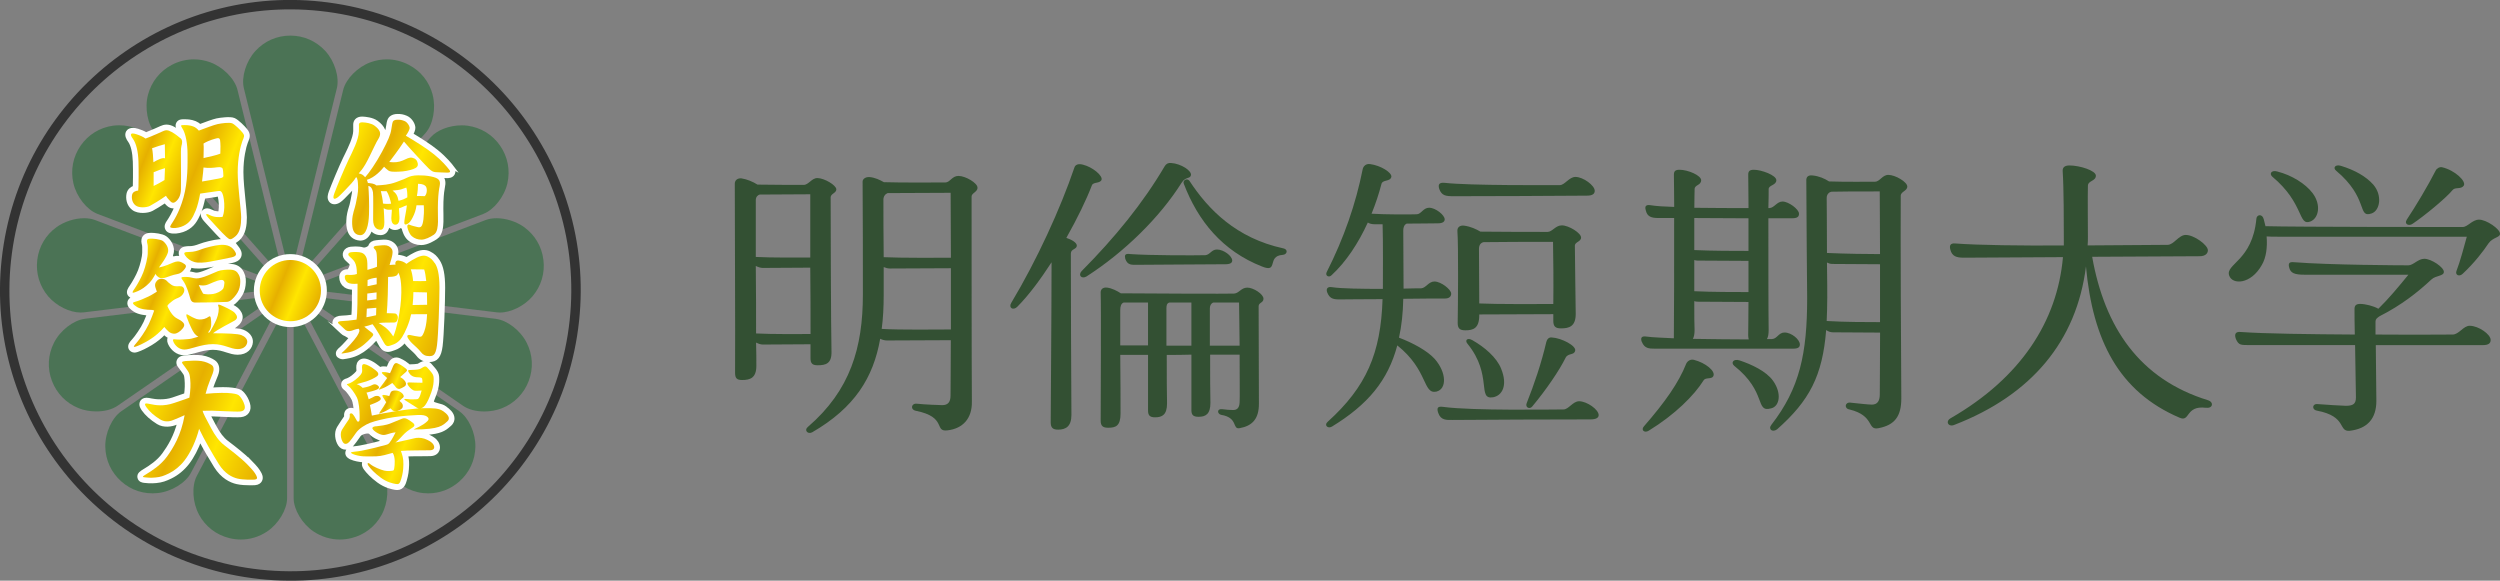 <?xml version="1.0" encoding="UTF-8"?><svg id="_レイヤー_2" xmlns="http://www.w3.org/2000/svg" xmlns:xlink="http://www.w3.org/1999/xlink" viewBox="0 0 527.36 122.49"><rect x="0" y="0" width="527.36" height="122.49" fill="#808080" stroke="none"/><defs><style>.cls-1{fill:url(#linear-gradient);stroke-width:1.53px;}.cls-1,.cls-2,.cls-3{stroke-miterlimit:10;}.cls-1,.cls-3{stroke:#fff;}.cls-2{fill:none;stroke:#333;stroke-width:1.99px;}.cls-4{fill:url(#_新規グラデーションスウォッチ_1);}.cls-5{fill:url(#_新規グラデーションスウォッチ_1-2);}.cls-6{fill:url(#_新規グラデーションスウォッチ_1-9);}.cls-7{fill:url(#_新規グラデーションスウォッチ_1-5);}.cls-8{fill:url(#_新規グラデーションスウォッチ_1-4);}.cls-9{fill:url(#_新規グラデーションスウォッチ_1-3);}.cls-10{fill:url(#_新規グラデーションスウォッチ_1-7);}.cls-11{fill:url(#_新規グラデーションスウォッチ_1-6);}.cls-12{fill:url(#_新規グラデーションスウォッチ_1-8);}.cls-3{stroke-width:.8px;}.cls-3,.cls-13{fill:#fff;}.cls-14{fill:#4b7355;}.cls-15{fill:#335033;}.cls-16{fill:url(#_新規グラデーションスウォッチ_1-13);}.cls-17{fill:url(#_新規グラデーションスウォッチ_1-14);}.cls-18{fill:url(#_新規グラデーションスウォッチ_1-12);}.cls-19{fill:url(#_新規グラデーションスウォッチ_1-10);}.cls-20{fill:url(#_新規グラデーションスウォッチ_1-15);}.cls-21{fill:url(#_新規グラデーションスウォッチ_1-11);}</style><linearGradient id="linear-gradient" x1="56.63" y1="59.43" x2="65.87" y2="63.16" gradientUnits="userSpaceOnUse"><stop offset="0" stop-color="#ffe600"/><stop offset=".32" stop-color="#fbc600"/><stop offset=".62" stop-color="#ffe600"/><stop offset="1" stop-color="#fbc600"/></linearGradient><linearGradient id="_新規グラデーションスウォッチ_1" x1="55.25" y1="58.87" x2="67.24" y2="63.72" gradientUnits="userSpaceOnUse"><stop offset="0" stop-color="#ffe600"/><stop offset=".32" stop-color="#e6b000"/><stop offset=".62" stop-color="#ffe600"/><stop offset="1" stop-color="#e6b000"/></linearGradient><linearGradient id="_新規グラデーションスウォッチ_1-2" x1="25.78" y1="32.93" x2="39.14" y2="38.33" xlink:href="#_新規グラデーションスウォッチ_1"/><linearGradient id="_新規グラデーションスウォッチ_1-3" x1="35.18" y1="34.05" x2="53.41" y2="41.42" xlink:href="#_新規グラデーションスウォッチ_1"/><linearGradient id="_新規グラデーションスウォッチ_1-4" x1="29.09" y1="55.42" x2="38.09" y2="59.06" xlink:href="#_新規グラデーションスウォッチ_1"/><linearGradient id="_新規グラデーションスウォッチ_1-5" x1="27.79" y1="64.55" x2="38.75" y2="68.98" xlink:href="#_新規グラデーションスウォッチ_1"/><linearGradient id="_新規グラデーションスウォッチ_1-6" x1="38.59" y1="57.77" x2="49.88" y2="62.34" xlink:href="#_新規グラデーションスウォッチ_1"/><linearGradient id="_新規グラデーションスウォッチ_1-7" x1="39.61" y1="51.57" x2="49.1" y2="55.4" xlink:href="#_新規グラデーションスウォッチ_1"/><linearGradient id="_新規グラデーションスウォッチ_1-8" x1="38.23" y1="67.34" x2="51.93" y2="72.87" xlink:href="#_新規グラデーションスウォッチ_1"/><linearGradient id="_新規グラデーションスウォッチ_1-9" x1="30.32" y1="85.89" x2="56.07" y2="96.29" xlink:href="#_新規グラデーションスウォッチ_1"/><linearGradient id="_新規グラデーションスウォッチ_1-10" x1="72.42" y1="34.29" x2="94.32" y2="43.14" xlink:href="#_新規グラデーションスウォッチ_1"/><linearGradient id="_新規グラデーションスウォッチ_1-11" x1="70.82" y1="60.18" x2="93.79" y2="69.47" xlink:href="#_新規グラデーションスウォッチ_1"/><linearGradient id="_新規グラデーションスウォッチ_1-12" x1="72.77" y1="82.03" x2="93.79" y2="90.53" xlink:href="#_新規グラデーションスウォッチ_1"/><linearGradient id="_新規グラデーションスウォッチ_1-13" x1="80.45" y1="78.83" x2="85.71" y2="80.96" xlink:href="#_新規グラデーションスウォッチ_1"/><linearGradient id="_新規グラデーションスウォッチ_1-14" x1="80.35" y1="84.19" x2="84.89" y2="86.03" xlink:href="#_新規グラデーションスウォッチ_1"/><linearGradient id="_新規グラデーションスウォッチ_1-15" x1="75.58" y1="91.67" x2="90.32" y2="97.62" xlink:href="#_新規グラデーションスウォッチ_1"/></defs><g id="_レイヤー_1-2"><circle class="cls-2" cx="61.25" cy="61.25" r="60.25" transform="translate(-8.89 112.07) rotate(-80.93)"/><path class="cls-14" d="M17.86,67.26c-2.39.29-5.18,2.46-6.48,5.05-1.28,2.54-1.43,5.4-.42,8.05,1.01,2.65,3.01,4.7,5.65,5.75,1.12.45,2.41.68,3.72.68,1.76,0,3.35-.43,4.47-1.2,1.98-1.36,30.31-20.92,33.72-23.28l-40.68,4.94Z"/><path class="cls-14" d="M22.21,94.23c.05,2.84,1.25,5.44,3.37,7.32,2.13,1.89,4.82,2.76,7.68,2.46,2.89-.3,5.9-2.13,7.02-4.27,1.12-2.13,17.12-32.61,19.04-36.28l-33.72,23.28c-1.98,1.37-3.44,4.58-3.39,7.48Z"/><path class="cls-14" d="M68.63,10.76c-1.92-2.09-4.54-3.25-7.38-3.25s-5.46,1.15-7.38,3.25c-1.96,2.14-3,5.51-2.43,7.85.57,2.33,8.81,35.76,9.81,39.78.99-4.02,9.23-37.45,9.81-39.78.57-2.34-.47-5.71-2.43-7.85Z"/><path class="cls-14" d="M41.99,108.59c1.36,2.49,3.63,4.24,6.39,4.92.8.2,1.62.3,2.44.3,1.95,0,3.85-.58,5.51-1.68,2.41-1.61,4.23-4.63,4.23-7.04v-40.98c-1.93,3.67-17.93,34.16-19.04,36.28-1.12,2.13-.92,5.66.48,8.2Z"/><path class="cls-14" d="M61.94,64.11v40.98c0,2.41,1.82,5.43,4.23,7.04,1.66,1.1,3.56,1.68,5.51,1.68.81,0,1.63-.1,2.44-.3,2.76-.68,5.03-2.43,6.39-4.92,1.39-2.54,1.6-6.07.48-8.2-1.11-2.13-17.11-32.61-19.04-36.28Z"/><path class="cls-14" d="M101.95,45.12c2.25-.85,4.44-3.63,5.08-6.45.63-2.77.09-5.58-1.52-7.92-1.61-2.34-4.05-3.84-6.86-4.23-.4-.06-.82-.08-1.25-.08-2.63,0-5.22,1-6.58,2.55-1.59,1.8-24.43,27.57-27.17,30.67l38.31-14.53Z"/><path class="cls-14" d="M20.06,46.42c-.68-.26-1.46-.39-2.32-.39-1.96,0-4.17.71-5.77,1.85-2.31,1.65-3.77,4.12-4.11,6.94-.34,2.82.49,5.56,2.33,7.72,1.71,2,4.52,3.39,6.84,3.39.22,0,.45-.01.66-.04l40.68-4.94c-3.87-1.47-36.07-13.68-38.31-14.53Z"/><path class="cls-14" d="M91.27,19.98c-.73-2.75-2.51-4.99-5.03-6.3-1.45-.76-3.05-1.16-4.64-1.16-1.15,0-2.29.2-3.4.6-2.73.98-5.22,3.49-5.8,5.82-.57,2.33-8.81,35.76-9.81,39.79,2.75-3.1,25.58-28.87,27.17-30.67,1.6-1.8,2.24-5.27,1.5-8.08Z"/><path class="cls-14" d="M20.55,45.12c2.25.85,34.44,13.06,38.31,14.53-2.75-3.1-25.58-28.87-27.17-30.67-1.37-1.55-3.95-2.55-6.58-2.55-.43,0-.85.03-1.25.08-2.81.39-5.25,1.89-6.86,4.23-1.61,2.34-2.15,5.15-1.52,7.92.65,2.83,2.83,5.6,5.08,6.46Z"/><path class="cls-14" d="M59.9,58.73c-.99-4.02-9.23-37.45-9.81-39.79-.58-2.34-3.07-4.84-5.8-5.82-1.11-.4-2.26-.6-3.4-.6-1.59,0-3.2.4-4.64,1.16-2.52,1.32-4.3,3.56-5.03,6.3-.74,2.8-.09,6.28,1.5,8.08,1.59,1.8,24.43,27.57,27.17,30.67Z"/><path class="cls-14" d="M96.89,86.74c-1.97-1.36-30.31-20.92-33.72-23.28,1.93,3.67,17.93,34.16,19.04,36.28,1.12,2.13,4.14,3.97,7.02,4.27.36.04.72.06,1.08.06,2.46,0,4.74-.87,6.6-2.52,2.13-1.88,3.32-4.48,3.37-7.32.05-2.9-1.41-6.12-3.39-7.48Z"/><path class="cls-14" d="M104.64,67.26l-40.68-4.94,33.72,23.28c1.12.77,2.71,1.2,4.47,1.2,1.31,0,2.6-.24,3.73-.68,2.64-1.05,4.64-3.09,5.65-5.75,1.01-2.66.86-5.52-.42-8.05-1.3-2.59-4.09-4.76-6.48-5.05Z"/><path class="cls-14" d="M110.52,47.88c-1.59-1.14-3.8-1.85-5.77-1.85-.86,0-1.64.13-2.32.39-2.24.85-34.44,13.06-38.31,14.53l40.68,4.94c.21.03.43.04.65.04,2.32,0,5.14-1.4,6.85-3.39,1.85-2.16,2.68-4.9,2.33-7.72-.34-2.82-1.8-5.28-4.11-6.94Z"/><circle class="cls-13" cx="61.25" cy="61.3" r="7.7"/><path class="cls-1" d="M66.23,61.3c0,2.75-2.23,4.98-4.98,4.98s-4.98-2.23-4.98-4.98,2.23-4.98,4.98-4.98,4.98,2.23,4.98,4.98Z"/><path class="cls-4" d="M67.71,61.3c0,3.57-2.89,6.46-6.46,6.46s-6.46-2.89-6.46-6.46,2.89-6.46,6.46-6.46,6.46,2.89,6.46,6.46Z"/><path class="cls-3" d="M34.66,70.17s.05.05.07.07l.25.24c.28.28.63.46.97.57-.06.06-.1.12-.14.18-.31.5-.05,1.05.06,1.29.44.93,1.5,2.03,3.02,2.03.6,0,1.35-.21,2.22-.46,1.16-.33,2.47-.7,3.78-.7,1.21,0,2.1.29,2.97.57.75.24,1.46.47,2.27.47,1.85,0,2.75-1.15,2.82-2.29.05-.92-.64-1.79-1.77-2.22-.32-.12-.7-.24-2.33-.32-.29-.02.4-.66,1.04-1.13.59-.43.84-1.04.89-1.37.12-.78-.45-1.43-.64-1.64-.32-.37-.98-.76-1.71-1.13.64-.22,1.29-.76,1.99-1.7.57-.75.89-1.57.99-2.48.11-.96.09-1.73-.34-2.59-.47-.93-1.23-1.42-2.34-1.49-.87-.05-2.17.02-3.06.37-.35.14-.73.3-1.12.47-.56.24-1.14.5-1.68.68-.8.27-1.3.39-1.8.28l-.2-.05c-.5-.12-.9-.2-1.61-.22.12-.13.24-.27.34-.41.19-.25.42-.62.42-1.05,0-.09.15-.12.46-.03.39.11.89.14,1.47.14.68,0,1.75-.15,2.48-.29l1.27-.24c1.11-.21,2.47-.47,3.32-.67.51-.12,1.22-.35,1.48-1,.27-.68-.16-1.32-.37-1.62-.38-.56-1.08-1.27-.87-1.37.26-.12.54-.32.87-.58,1.39-1.12,1.55-3.19,1.55-4.65,0-.7-.13-1.96-.28-3.43-.2-1.95-.45-4.37-.45-6.1,0-3.03.59-5.39.94-6.31l.13-.32c.25-.61.54-1.3-.21-2.2-.47-.57-1.7-1.85-2.48-2.2-.76-.34-2.86-.05-3.58.1-.66.14-2.36.74-3.59,1.22-.33-.3-.66-.51-1.02-.66-.84-.34-1.62-.37-2.14-.37h-.35c-.27,0-.83,0-1.1.51-.29.55.07,1.09.28,1.41.12.18.23.42.33.7-.41-.33-.86-.67-1.53-1.05-1.16-.65-1.94-.49-2.66-.16-.51.23-1.8.82-3.16,1.35-.62-.38-1.28-.62-1.8-.78-1.43-.46-1.93.14-2.06.38-.31.61.06,1.28.43,1.79.6.84.97,2.39,1.04,4.36.07,2.05.02,4.99,0,5.29,0,.06,0,.12-.01.17-.6.2-1.16.63-1.32,1.38-.19.93-.02,2.22,1.02,3.04.61.48,1.44.57,2.03.57.71,0,1.42-.15,1.88-.4.48-.26,1.71-.98,2.81-1.72.11.13.23.26.34.39.22.25.67.77,1.37.77.28,0,.55-.11.82-.28-.69,1.79-1.41,2.89-1.77,3.44l-.14.21c-.15.23-.49.76-.21,1.31.27.55.89.6,1.26.63.75.06,1.86-.17,2.62-.55,1.53-.77,2.19-1.83,2.95-3.65.31-.77.61-1.82.87-3.14l1.04-.14c1.01-.14,1.88-.26,2.17-.42,0,.01.04.06.11.21.13.29.35,1.44.3,2.52-.03.61-.09,1-.16,1.28-.65.03-1.23-.08-1.84-.38-.36-.18-.64-.26-.88-.26-.32,0-.72.24-.85.53-.25.58.16,1.14.59,1.61l.42.46c1.34,1.46,2.81,3.07,3.49,3.65.16.14.32.26.48.37-.48-.1-.99-.15-1.53-.1-1.17.11-3.17.61-4.05.96-.88.34-1.56.5-2.15.5-.68,0-1.52,0-1.86.63-.31.56.06,1.13.21,1.37.07.11.16.2.24.3-.68-.3-1.33-.32-1.87-.17-.37.1-.89-.13-.63-.87.52-1.45-.55-2.88-1.34-3.43-.69-.48-2.3-.64-2.97-.64-.22,0-.41.01-.55.04-.49.08-.76.35-.89.55-.34.52-.18,1.11-.06,1.58.05.2.04.61.04,1.03v.61c0,.79-.44,2.64-.9,3.81-.44,1.13-1.2,2.46-1.82,3.38-.34.49-.68,1.01-.4,1.55.07.13.2.24.35.33.27.17.39.54.13.71-.31.2-.44.45-.48.67-.15.76.61,1.26,1.15,1.63.91.61,2.37.73,3.03.76-.24.62-.51,1.27-.8,1.91-.58,1.26-1.88,3.12-2.48,3.77-.44.47-.93,1.01-.67,1.62.13.29.52.52.83.52.16,0,.34-.03.57-.11.83-.28,1.77-.73,2.93-1.43,1-.6,2-1.4,2.83-2.27Z"/><path class="cls-3" d="M52.69,97.37c-1.24-1.28-3.36-2.91-4.5-3.78l-.39-.3c-.92-.71-1.71-1.74-2.57-3.34-.55-1.03-1.01-1.9-1.32-2.52.21,0,.45,0,.76,0,.36,0,1.08.03,1.96.08,1.58.08,3.5.17,4.15.09.65-.07,1.12-.32,1.41-.76.3-.45.34-1.02.14-1.7-.22-.75-.6-1.45-1.1-2.03-.6-.71-1.26-.8-2.25-.94-.98-.14-2.65-.14-4.54,0,.03-.1.07-.21.1-.33.18-.56.51-1.4.8-2.11l.27-.67c.46-1.17.27-2.19-.5-2.73-.52-.36-1.46-.81-2.53-.97-.96-.15-2.62-.08-3.53,0-.33.03-1.11.09-1.37.74-.25.61.2,1.12.35,1.28.16.19.41.54.65.89l.31.44c.22.31.28.65.34,1.35.09,1,.06,1.98-.1,3.23-.15.05-.35.12-.61.21-.46.15-1.12.37-2.13.73-1.73.6-3.75.4-4.59.22-.38-.08-.72-.15-1-.15-.62,0-.88.33-.99.53-.31.6.12,1.22.33,1.52.7.99,1.71,1.9,3.09,2.76,1.27.8,2.96.47,3.75.12.23-.1.48-.2.74-.31.01,0,.03-.01.04-.02-.79,3.2-2.14,5.37-3.28,6.94-1.15,1.59-2.85,2.71-4.02,3.41-.73.44-1.31.79-1.17,1.46.13.63.76.71,1.06.75.56.07,1.32.15,2.49.04,1.22-.12,1.97-.4,3.09-.95,1.3-.63,2.55-1.66,3.52-2.91,1.01-1.3,1.96-3.13,2.65-5.05,1.02,1.94,2.29,4.1,3.29,5.71,1.43,2.3,3.22,3.13,4.47,3.42.89.21,2.04.25,2.85.25.42,0,.76-.01.94-.02.68-.05,1-.37,1.14-.63.33-.61-.03-1.25-.15-1.46-.39-.7-.65-1.08-2.05-2.51Z"/><path class="cls-3" d="M95.35,35.26c-.22-.29-1.39-1.8-3.28-3.32-1.51-1.22-3.5-2.47-5.34-3.58.57-1,.5-1.45.47-1.61-.11-.69-.7-1.61-1.56-1.97-.7-.29-1.11-.34-1.77-.34-1.15,0-1.57.58-1.69.82-.14.29-.26.71-.43,1.93-.12.93-.65.89-.91.25-.24-.58-.71-1.11-1.42-1.63-.9-.65-2.31-.79-3.02-.82-1.1,0-1.49.67-1.49,1.29v.22c.01.22.02.56,0,1.18-.06,1.45-1.05,3.48-1.85,5.12l-.31.63c-.93,1.92-2.47,5.66-3,7.08-.21.59-.39,1.26-.03,1.76.35.51,1.07.58,1.82.08.47-.31,1.04-.91,1.95-1.86l.21-.22c.33-.35.69-.71,1.02-1.09,0,.1,0,.2,0,.29.03.86-.17,1.81-.36,2.72l-.12.59c-.06.34-.16.66-.27,1-.23.76-.49,1.63-.52,2.83-.02.88-.07,3.55,2.53,3.75.81,0,1.75-.47,2.26-2.35.56,1.08,1.64,1.19,2.04,1.19.57,0,1.53-.3,1.56-2.29.24.75.79,1.21,1.51,1.21.51,0,.93-.22,1.23-.61.04.09.1.18.17.25.08.08.21.17.35.23,0,.04.01.07.02.11.13.57.46,1.63,1.19,2.27.69.61,1.58.93,2.55.93,1.23,0,2.66-.91,3.06-1.18,1.12-.77,1.18-2.38,1.22-3.35.01-.4,0-.91,0-1.5-.02-.79-.03-1.72,0-2.72.07-1.75.21-2.56.33-3.19.14-.67.2-1.53-.53-2.18-.02-.02-.04-.03-.06-.05.54.02,1.12.05,1.41.05.27,0,.98,0,1.28-.6.2-.4.11-.85-.26-1.34Z"/><path class="cls-3" d="M72.19,70.09c.59.55,1.35.65,2.03.51.13-.03.28-.07.44-.13-.01.02-.03.05-.04.07-.5.78-2.22,2.61-2.63,2.96-.46.39-.9.77-.69,1.35.12.31.66.54.99.54,2.05-.26,3.02-.69,4.18-1.45,1.02-.67,2.02-1.68,2.67-2.4.06-.06.18-.2.27-.38.36.62.69,1.2.87,1.55.15.28.6,1.13,1.54,1.13.03,0,.18,0,.21-.01.28-.04.56-.14.86-.25l.37-.13c.57-.19,1.2-.62,1.73-1.19.11-.12.24-.29.37-.49.22.38.62.9,1.08,1.33l.25.23c.46.42,1.16,1.06,1.47,1.48.58.78,1.36,1.16,2.38,1.16,1.49,0,2.15-.81,2.43-3,.28-2.19.53-9.2.53-12.28,0-2.69-.35-4.47-1.11-5.61-.53-.79-.92-1.22-1.88-1.7-.79-.4-1.8-.31-2.91.24-.34.17-1.11.57-1.84,1.06-.47-.28-.95-.41-1.51-.5-.04,0-.23-.02-.27-.02-.17,0-.33.03-.48.08.12-.52.2-1.11.07-1.61-.21-.78-.88-1.4-1.76-1.61-.47-.12-1.23-.07-1.9,0-.19.02-.36.04-.51.05-.65.04-1.14.35-1.3.84-.14.42-1.04.84-1.57.67-.47-.16-1.11-.19-1.56-.19-.34,0-.67.02-.94.05-.6.07-1.05.36-1.24.81-.17.4-.1.85.17,1.2.11.14.29.31.49.49.25.22.55.49.69.75.18.34-.49,1.54-.66,1.52-.03,0-.19-.01-.22-.01-.77,0-1.3.52-1.3,1.26s.33,1.39.89,1.8c.43.31,1,.46,1.8.47,0,2.15-.02,4.67-.13,6.03-.96.13-1.93.22-2.38.22-.8,0-1.35.27-1.55.75-.15.37-.06.79.25,1.1.17.17.43.41.73.68l.65.6Z"/><path class="cls-3" d="M93.88,86.05c-.45-.32-.96-.47-1.57-.61-1.18-.28-1.32-.57-1.08-1.14.16-.38.33-.81.5-1.3.47-1.33.53-2.22.53-2.99s-.1-1.07-.34-1.5c-.18-.33-.62-.84-1.22-1.51-.56-.63-1.37-.5-1.85-.23-.11.06-.2.12-.29.17-.15.09-.22.14-.35.18-.21.06-1.06.14-1.76.14-.07,0-.12.01-.18.02-.1-.09-.2-.18-.3-.26-.36-.29-.84-.68-1.78-1.09-.19-.08-.39-.13-.58-.13-.98,0-1.35.98-1.53,1.44-.06.16-.14.35-.23.55-.18-.04-.33-.06-.47-.08-.19-.02-.34-.03-.47-.03-.36,0-.61.09-.78.22-.22-.24-.46-.43-.74-.63l-.3-.23c-.37-.29-1.39-.89-2.07-.99-.04,0-.2-.02-.24-.02-.35,0-.66.13-.88.37-.41.44-.36,1.05-.32,1.58.02.3,0,.35-.06.46-.05.1-.15.24-.5.58-.78.75-1.47,1.09-1.82,1.2-.22.06-.73.2-.82.75-.1.58.38.92.61,1.09.33.24,1.14,1.3,1.56,2.15.26.52.43,1.65.49,2.69-.04-.05-.08-.09-.11-.12-.48-.47-1.3-.46-1.71.01-.15.17-.27.58-.24.81.02.15,0,.37-.08.48-.25.36-1,1.43-1.46,2.21-.61,1.03-.36,2.57.23,3.46.3.45.73.7,1.22.7.65,0,1.15-.45,1.39-.71.35-.39.7-.89,1.28-1.71l.17-.25c.44-.62,2.03-.95,2.38-.56.41.46,1.06.89,1.74,1.16.81.32,1,.86.63.95l-.69.18c-.58.16-1.2.32-2.33.56l-.24.05c-.85.18-1.52.33-2.53.42-.49.05-1.31.12-1.44.86-.12.71.57,1.03.83,1.15.68.32,1.81.53,2.53.56.16,0,.33.02.51.02-.12.09-.22.19-.28.31-.14.28-.21.76.29,1.42.46.62,1.31,1.57,2.71,2.6,1.52,1.12,2.96,1.37,3.51,1.47.16.03.31.04.44.04,1.13,0,1.45-1.1,1.62-1.69.34-1.17.45-1.9.49-3.24.02-.88-.09-1.53-.25-2.15.99-.04,2.34-.05,3.41-.05.72,0,1.34,0,1.72-.02,1.03-.03,1.4-.58,1.53-.91.28-.7-.07-1.48-.54-1.95-.25-.25-.85-.74-1.98-1.13-1.16-.4.08-.48.2-.49,2.84-.22,3.76-.82,4.63-1.6l.2-.17c.57-.48.67-1,.65-1.36-.04-.94-.92-1.67-1.58-2.13Z"/><path class="cls-5" d="M38.06,29.16c-.52-.42-.99-.84-1.83-1.31-.91-.51-1.31-.42-1.88-.16-.51.23-2.07.95-3.65,1.54-.57-.42-1.22-.68-1.95-.92-1.28-.41-1.4.02-.73.94.75,1.04,1.12,2.77,1.19,4.8.07,2.02.02,5.02,0,5.37-.02.29-.04.54-.06.78-.41.03-1.15.23-1.28.88-.15.73,0,1.67.73,2.25.73.58,2.35.47,3.03.1.55-.29,2.21-1.27,3.38-2.13.24.44.54.73.75.97.37.42.73.73,1.31.26.58-.47,1.05-1.26,1.1-2.51s0-4.66,0-6.07-.05-2.62.1-3.14c.16-.52.31-1.26-.21-1.67ZM32.42,36.32c.87-.38,1.78-.67,2.38-.85-.02.89-.06,1.74-.1,2.51-.71.44-1.55.89-2.29,1.25.01-.84.02-1.86,0-2.9ZM34.77,30.42c0,.83.03,1.7.04,2.98-.52-.23-1.69.38-2.45.83-.05-1.19-.14-2.26-.28-2.96.88-.31,1.97-.68,2.69-.85Z"/><path class="cls-9" d="M51.19,28.01c-.52-.63-1.62-1.73-2.2-1.99-.58-.26-2.35,0-3.09.16-.65.14-2.63.85-3.96,1.37-.34-.38-.69-.68-1.12-.85-.92-.37-1.78-.31-2.2-.31s-.6.02-.16.68c.73,1.1,1.1,3.35,1.1,5.44s.1,5.7-.84,9.1c-.94,3.4-2.27,5.2-2.63,5.77-.37.58-.19.66.44.72.63.05,1.57-.16,2.2-.47,1.28-.64,1.83-1.46,2.56-3.24.38-.92.69-2.23.93-3.55,1.57-.22,3.29-.45,3.78-.54.58-.1.73.1.94.58.21.47.42,1.78.37,2.88-.05,1.1-.21,1.57-.37,1.99-.89.1-1.74.1-2.79-.42-.84-.42-.82-.05-.19.63.63.68,3.03,3.35,3.77,3.98s.84.78,1.88-.05c1.05-.84,1.26-2.46,1.26-4.03s-.73-6.49-.73-9.52.58-5.49.99-6.59c.31-.81.58-1.1.05-1.73ZM46.43,29.58c.1.73.1,1.78.05,2.83-.68.31-2.67.73-3.35.89-.06.01-.13.04-.19.06.02-.94.03-1.79.03-2.36,0-.25-.02-.48-.04-.72,1.18-.73,2.52-1.03,2.82-1.11.37-.1.62,0,.68.42ZM45.7,37.74c-.64.14-1.84.35-3.08.55.04-.3.07-.59.1-.86.07-.7.17-1.25.21-2.09,1.15.16,2.15.05,2.88-.05.73-.1,1.05.05,1.15.26.1.21.16,1.15.16,1.57s-.68.47-1.41.63Z"/><path class="cls-8" d="M31.16,53.34c0-.78.05-1.41-.05-1.83-.1-.42-.31-1.05.31-1.15.63-.1,2.41.1,2.93.47.52.37,1.41,1.46,1.05,2.51-.37,1.05-1.15,2.09-1.88,3.09,1.31-.26,2.35-.78,3.03-1.05.68-.26,1.15-.37,1.94.05.78.42.94.68.47,1.31-.47.63-.94.99-1.67,1.1-.73.1-1.94.58-2.25.68-.31.1-1.05.31-1.52,0-.47-.31-.68-.58-.68-.78-.52.89-.89,1.62-1.88,2.46-.99.84-1.67,1.15-2.51,1.46-.84.31-.41-.26-.05-.78.58-.85,1.36-2.23,1.83-3.44s.94-3.16.94-4.1Z"/><path class="cls-7" d="M32.93,59.46c.26-.39.58-.73,1.36-.63s.88.47,1.26.78c.31.26.77.64,1.2.73.47.1.99,0,1.46.05.47.05.84.63.58,1.26-.26.63-.73.99-1.26,1.2-.52.21-.88.38-1.41.84-.37.31-.58.47-.73.68-.16.21,0,.37.26.89.26.52.86,1.5,1.73,1.94,1.67.84,1.73,1.36,1.15,2.09-.58.73-1.26,1.05-1.62,1.1-.37.05-.99-.1-1.36-.47-.37-.37-.58-.52-.89-.94-.78.94-1.94,1.99-3.24,2.77s-2.15,1.15-2.77,1.36-.52-.05.1-.73,1.99-2.62,2.62-3.98c.63-1.36.99-2.41,1.15-2.88,0,0-.16-.16-.78-.16s-2.09-.1-2.88-.63c-.78-.52-1.15-.89-.42-1.05.73-.16,2.38-.88,2.96-1.17.75-.37,1.22-.72,1.69-.98-.16-.63-.68-1.31-.16-2.09Z"/><path class="cls-11" d="M50.36,57.94c-.31-.63-.78-.99-1.67-1.05-.89-.05-2.07.06-2.72.31-.85.33-1.9.85-2.84,1.17-.94.31-1.55.45-2.23.3s-1.01-.26-1.95-.26-.76.23-.31.84c.73.99,1.24,2.83,1.5,3.73.22.75.7.84,1.01.84s1.08,0,2.32-.02c1.15-.02,2.52-.03,4.41-.12.7-.03,1.41-.82,1.92-1.5.47-.63.75-1.29.84-2.09.1-.94.05-1.52-.26-2.15ZM46.64,61.31c-.73.52-1.5.73-2.3.77-.84.04-1.33-.07-1.5-.14-.35-.63-.66-1.19-.91-1.81.53.09,1.22.21,2.02-.14.8-.35,1.5-.63,1.92-.77.42-.14.73-.16.87-.17.35-.03.65.25.59.7-.1.91-.14,1.17-.7,1.57Z"/><path class="cls-10" d="M40.05,53.14c.8,0,1.64-.24,2.44-.56.8-.31,2.72-.8,3.84-.91,1.12-.1,2.34.03,3.14,1.22.42.63.59,1.12-.63,1.4-1.22.28-3.52.7-4.57.91-1.05.21-2.44.31-3.28.07-.84-.24-1.53-.77-1.92-1.36-.38-.59-.31-.77.98-.77Z"/><path class="cls-12" d="M39.45,67.1c-.21-.66-.25-.99.24-.68.49.31,1.27.71,1.83.89.56.17,1.47.09,2.09-.24.44-.24.76-.68.86.08.11.8.21,1.93-.31,2.59-.43.54-.1.6.18.18.28-.42,1.01-1.81,1.36-2.65.35-.84.59-2.16.35-2.72-.24-.56.51-.17.75-.07.24.1,2.21.94,2.74,1.53.52.59.7,1.15-.03,1.6s-3.66,1.88-4.57,2.69c2.96,0,5.23.1,5.96.38.73.28,1.29.84,1.26,1.43-.03.59-.49,1.53-2.02,1.53s-2.83-1.05-5.23-1.05-4.81,1.15-6,1.15-1.99-.91-2.3-1.57c-.31-.66-.07-.66.63-.56.7.1,2.2-.07,2.69-.1.49-.03,1.43-.38,1.92-.49-.73-.35-1.09-.99-1.44-1.72-.35-.73-.73-1.56-.94-2.22Z"/><path class="cls-6" d="M38.62,76.86c-.33-.37-.38-.63.49-.7.87-.07,2.44-.14,3.35,0,.91.14,1.74.52,2.2.84.45.31.52.98.21,1.78-.31.8-.84,2.06-1.08,2.83-.24.77-.35,1.15-.42,1.46,2.55-.24,4.5-.24,5.51-.1,1.01.14,1.36.21,1.74.66.38.45.73,1.05.94,1.74.21.7.1,1.33-.87,1.43-.98.1-4.99-.17-5.96-.17s-1.33,0-1.99.03c.1.49.64,1.52,1.79,3.66.84,1.57,1.7,2.76,2.78,3.59.99.77,3.45,2.62,4.81,4.01,1.36,1.4,1.57,1.71,1.92,2.34.35.63.17.87-.35.91-.52.03-2.37.07-3.56-.21s-2.72-1.05-3.98-3.07c-1.26-2.02-3.07-5.13-4.15-7.43-.59,2.34-1.74,4.95-3.1,6.7-.91,1.17-2.09,2.13-3.24,2.69-1.15.56-1.78.77-2.83.87-1.08.11-1.78.03-2.3-.03s-.63-.1.42-.73c1.05-.63,2.96-1.85,4.26-3.63,1.29-1.78,3-4.5,3.73-8.75-.77.38-1.57.66-2.2.94s-1.78.7-3-.07c-1.22-.77-2.2-1.6-2.86-2.55-.66-.94-.14-.87.84-.66.98.21,2.72.56,5.02-.24s2.76-.91,3.21-1.12c.24-1.6.28-2.76.17-3.87-.07-.76-.14-1.26-.49-1.74-.35-.49-.77-1.12-1.01-1.4Z"/><path class="cls-19" d="M94.71,35.74c-.42-.56-1.53-1.88-3.14-3.17-1.6-1.29-3.73-2.62-5.96-3.94.35-.49.87-1.33.8-1.74-.07-.42-.49-1.12-1.08-1.36-.59-.24-.91-.28-1.46-.28s-.87.17-.98.38c-.1.21-.21.63-.35,1.67-.14,1.05-.66,2.3-1.95,4.71-1.29,2.41-2.76,4.5-3.56,5.37-.56-.59-.73-.66-1.36-.8.45-.52.8-.91,1.4-1.92.59-1.01,1.24-2.41,1.81-3.59.45-.94.66-1.33.98-1.85.31-.52.42-1.05.24-1.46-.17-.42-.52-.84-1.15-1.29-.63-.45-1.71-.63-2.44-.66-.73-.03-.8.28-.8.49s.03.55,0,1.43c-.07,1.81-1.33,4.19-2.23,6.07s-2.44,5.58-2.96,7.01c-.52,1.43.17,1.19.59.91.42-.28,1.01-.91,1.81-1.74.8-.84,1.74-1.78,2.2-2.62.35.28.38.98.42,2.13s-.28,2.41-.49,3.49c-.21,1.08-.73,2.06-.77,3.7-.03,1.64.28,2.83,1.64,2.93,1.36.1,1.85-2.2,1.92-4.39.07-2.2-.03-4.57-.14-6,.59.1.87.66.98,1.36.1.7.03,3.91.03,5.76s.98,2.13,1.6,2.13.77-.84.77-1.6-.07-1.6-.14-2.96c.66.45,1.19.35,1.71.31.03.56-.1,1.19-.1,1.85s.24,1.33.84,1.33.84-.59.87-1.22c.03-.63-.07-1.08-.1-2.23.52-.1,1.19-.56,1.67-.63-.14,1.26-.45,2.55-.52,3.24-.07.7,0,1.01.66.66.4-.21.67-.56,1.05-1.29.45-.87.7-1.6.84-2.62h1.53c.1,1.12,0,2.44-.07,2.96-.1.77-.24,1.19-.38,1.4-.16.25-.42.35-.84.24-.42-.1-1.22-.28-1.78-.52-.26-.11-.49.14-.38.59s.38,1.36.94,1.85c.56.49,1.26.73,2.02.73s1.85-.52,2.62-1.05c.77-.52.84-1.78.87-2.72.03-.94-.07-2.48,0-4.22.07-1.74.21-2.62.35-3.31.14-.7.07-1.12-.28-1.43-.24-.22-.73-.45-1.67-.63-.94-.17-1.53-.21-2.58-.21s-1.74.21-2.23.45-.87.42-2.41.98c-1.53.56-2.83.63-4.19.7-.45-.42-1.15-.45-1.78-.52-.07-.28-.1-.42-.21-.66,1.67-.49,3.1-2.09,3.63-2.76.17.17.56.56.91.8.35.24.87.28,2.13.24,1.26-.03,2.37-.28,3.14-.56.77-.28,1.05-.63.91-1.26-.14-.63-.52-.98-1.15-1.12-.63-.14-1.19.24-2.02.59-.84.35-1.67.45-2.83.31.38-.49,2.09-2.72,3.1-4.32.73.91,4.64,5.13,5.23,5.69.59.56.94.73,1.43.77.49.03,1.95.1,2.48.1s.8-.1.38-.66ZM88.18,38.77c.98,0,1.46.28,1.67.59.21.31.35,1.36-.24,2.02-.7,0-1.08-.07-1.67-.03.16-.83.24-1.81.24-2.58ZM84.7,39.92c.38-.14.7-.24,1.01-.35.17.49.24,1.4.21,2.06-.49.28-1.05.56-1.85.73-.21-1.12-.52-1.6-1.26-2.16.66-.04,1.5-.14,1.88-.28ZM81.56,40.34c.42.59.8,1.85.94,2.62-.49.07-1.29.07-1.71-.03-.03-.63-.26-1.92-.45-2.62.35.03.8.03,1.22.03Z"/><path class="cls-21" d="M91.71,55.52c-.49-.73-.8-1.05-1.57-1.43-.77-.38-1.71,0-2.2.24-.49.24-1.47.77-2.2,1.33-.52-.45-1.01-.59-1.64-.7-.63-.1-.8.49-.66.87-.35-.03-.66.03-1.26.07.07-.35.21-.66.35-1.19.14-.52.38-1.36.24-1.88-.14-.52-.63-.91-1.19-1.05-.56-.14-1.57.03-2.16.07-.59.03-.73.38-.49.59.24.21.42.49.49.87.07.38.14,1.57.1,2.96-.42.17-1.08.42-2.02.66,0-.94.03-1.88-.17-2.48-.21-.59-.56-.98-1.08-1.15-.52-.17-1.53-.17-2.16-.1-.63.07-.73.47-.52.73.24.31.94.77,1.26,1.36.31.59.45,1.26.45,2.51-.59.24-1.64.21-1.92.17-.28-.03-.63.03-.63.45s.17.87.56,1.15c.46.33,1.26.35,2.13.28,0,2.76,0,6.28-.21,7.57-1.15.17-2.51.31-3.1.31s-1.01.21-.73.49c.28.28.84.77,1.36,1.26.52.49.98.38,1.33.31.35-.07.8-.35,1.57-.45.31.28.21.73-.35,1.6-.56.87-2.34,2.76-2.79,3.14-.45.38-.59.52-.31.49,1.87-.23,2.72-.59,3.84-1.33,1.12-.73,2.2-1.92,2.51-2.27.31-.35.24-.52-.1-.8-.35-.28-.84-.59-1.6-1.26.56-.14,1.12-.28,1.74-.52.66.77,2.06,3.24,2.41,3.91.35.66.66.73.94.7.28-.03.66-.21,1.08-.35.42-.14.94-.49,1.4-.98.45-.49,1.33-2.04,1.99-4.12.13-.42.24-.84.33-1.26.85,0,2.13,0,3.36-.02-.11,2.58-.59,3.76-.87,4.28-.28.52-.42.52-.94.45-.52-.07-.94-.14-1.67-.31-.73-.17-.77.21-.63.49s.52.84,1.01,1.29c.49.45,1.4,1.26,1.81,1.81.42.56.94.84,1.74.84s1.36-.14,1.64-2.3c.28-2.16.52-9.1.52-12.17s-.49-4.43-.98-5.16ZM79.42,63.13c-.6.09-1.34.19-1.98.25.01-.45.03-.93.04-1.46.56-.08,1.26-.16,1.96-.24,0,.45-.01.94-.02,1.45ZM79.46,58.58c0,.24,0,.74,0,1.39-.55.1-1.29.26-1.94.4,0-.41.02-.84.02-1.3.44-.2,1.19-.45,1.92-.49ZM77.3,66.92c.02-.52.05-1.12.08-1.82.53-.05,1.25-.11,2-.17-.02.52-.03,1.05-.05,1.57-.7.17-1.43.31-2.02.42ZM82.95,70.97c-1.15-1.81-2.3-2.34-3.07-2.83,1.08-.14,2.76-.08,3.24-.1.66-.03.73-.59.8-.94.07-.35-.21-.87-.45-.94-.24-.07-.84-.07-1.88-.1.07-.84.17-2.34.21-3.87.03-1.53.07-3.03.07-3.77.56-.03.94-.03,1.36-.14.59-.15.66-.35.77-.77.21.31.69,1.19.66,4.19-.03,3.7-1.08,8.02-1.71,9.28ZM86.65,56.81c.31,0,2.09.03,2.83.03.2.61.33,1.48.43,2.44-.65.01-1.6.04-2.76.01-.09-1.03-.3-1.97-.5-2.48ZM87.04,64.34c.12-1.02.15-1.95.16-2.72.8,0,2.12.04,2.86.06.03.89.04,1.78.04,2.61-.88.02-2.14.04-3.07.05Z"/><path class="cls-18" d="M93.42,86.7c-.84-.59-2.06-.63-4.29-.59-.1,0-.23.01-.34.02.37-.1.7-.37.94-.71.42-.59.8-1.4,1.26-2.69.45-1.29.49-2.09.49-2.72s-.07-.8-.24-1.12c-.17-.31-.8-1.01-1.12-1.36-.31-.35-.56-.24-.87-.07-.31.17-.45.31-.8.42-.35.1-1.33.17-1.99.17s-.3.39,0,.84c.21.31.73.7,1.71.7.74,0,.84.17.87.31.03.14.1.42.07.84-.77-.03-2.37-.03-2.79-.07-.42-.03-.49.21-.24.59.24.38.63.8,1.08,1.05.45.24,1.08.07,1.78.07-.21.8-.38,1.26-.56,1.53-.17.28-.31.31-.66.31s-1.01.07-1.71-.03c-.7-.1-.98,0-.45.31.52.31,1.64,1.05,2.37,1.5.15.09.29.12.42.14-2.51.17-7.03.9-9.91,1.53-.16-1.06-.28-1.56-.41-2.23.65-.25,1.57-.6,2.02-.92.56-.38.1-.84-.17-.95-.28-.1-.7-.07-.94.07-.19.11-.65.37-1.17.58-.17-.62-.3-1.1-.47-1.39.81-.2,1.7-.42,2.24-.67.59-.28.48-.6.1-.88s-.73-.28-1.12-.07c-.35.19-.88.41-2.02.61-.39-.38-.79-.64-1.26-.78.42-.14,1.4-.38,2.06-.59.66-.21,1.78-.73,2.23-1.08.45-.35.24-.72.07-.91-.24-.28-.52-.45-.98-.8-.37-.29-1.26-.77-1.71-.84-.65-.1-.56.59-.52,1.08.03.49-.03.66-.14.87-.1.21-.27.43-.66.8-.91.87-1.71,1.26-2.06,1.36-.35.1-.56.1-.07.45.49.35,1.36,1.53,1.81,2.44.45.91.59,2.83.59,3.84s0,1.19-.21,1.26c-.21.07-.28.03-.49-.38-.21-.42-.56-.98-.8-1.22s-.63-.1-.59.14.03.7-.21,1.05c-.24.35-.98,1.4-1.43,2.16-.45.77-.21,1.99.21,2.62.42.63,1.01.28,1.36-.1.35-.38.73-.94,1.4-1.88.66-.94,1.99-1.74,3-2.13,1.01-.38,3.14-.91,5.06-1.19,1.92-.28,4.22-.42,5.06-.45s1.46.07,1.81.31c.35.24.56.59.1,1.01-.45.42-.87.8-2.9,1.74,5.65,0,6.17-.91,7.08-1.67.91-.77-.03-1.64-.87-2.23Z"/><path class="cls-16" d="M81.66,81.47c.42-.23.75-.44,1.09-.68.29.32.58.65.72.85.24.35.66.45.87.38.21-.07.42-.17.73-.35.44-.24.49-.31.56-.59.07-.28-.1-.73-.77-1.26-.11-.09-.27-.18-.45-.28.46-.38.87-.76,1.22-1.08.4-.37.21-.52-.14-.8s-.77-.63-1.64-1.01c-.59-.26-.85.36-1.05.87-.12.32-.31.76-.53,1.2-.39-.11-.74-.19-1-.22-.91-.1-.88.12-.38.56.2.18.49.43.77.68-.48.7-.95,1.33-1.26,1.72-.38.49-.66.84-.31.7.35-.14.79-.27,1.57-.7Z"/><path class="cls-17" d="M85.15,83.49c-.07-.24-.21-.49-.63-.77-.42-.28-.8-.35-1.22-.35s-.8.14-.91.45c-.05.16-.15.42-.28.73-.39-.12-.77-.21-1.08-.24-.66-.07-.31.38,0,.84.14.21.28.44.43.7-.34.59-.83,1.38-1.13,1.77-.35.45-.42.73-.21.63.21-.1.7-.28,1.33-.59.34-.17.64-.35.93-.53.15.17.3.33.43.43.35.24.73.24,1.08.1s.56-.21.87-.49c.31-.28.28-.84-.03-1.19-.14-.15-.3-.29-.47-.42.22-.22.41-.41.51-.48.28-.21.45-.35.38-.59Z"/><path class="cls-20" d="M79.26,89.94c.91-.12,2.16-.21,3.21-.66,1.05-.45,1.92-.77,2.3-.94.38-.17.77-.17,1.22.1s.77.49,1.08.73c.31.24.56.59.07.94-.49.35-1.19.77-1.74,1.29-.56.52-1.33,1.5-1.99,1.95,2.34-.52,3.66-.8,4.05-.91.38-.1,1.26-.17,2.06.1.84.29,1.39.66,1.67.94.49.49.73,1.46-.45,1.5-1.19.03-4.88,0-6.17.14.28.84.56,1.57.52,2.86-.03,1.29-.14,1.95-.45,3.03-.31,1.08-.56,1.19-1.15,1.08-.59-.1-1.85-.35-3.17-1.33-1.33-.98-2.13-1.88-2.55-2.44-.42-.56-.24-.91.38-.38s2.13,1.15,2.9,1.33c.77.17,1.4.07,1.71.03.31-.03.35-.17.42-.63.07-.45.28-2.27-.35-3.14-1.15.31-2.3.7-3.49.73-1.19.03-1.99.03-2.69,0-.7-.03-1.71-.24-2.23-.49s-.59-.4.35-.49c1.15-.1,1.87-.27,2.86-.49,1.29-.28,1.92-.45,2.58-.63.55-.14,1.22-.28,1.6-.45.38-.17,1.01-1.22,1.64-2.51-.7.07-1.19.24-1.78.42-.59.17-.91.21-1.53-.03s-1.15-.63-1.43-.94c-.28-.31-.24-.63.56-.73Z"/><path class="cls-15" d="M160.93,72.68c-.48,0-.96-.18-1.44-.42.06,1.97.06,3.65.06,4.91,0,2.57-1.32,2.99-2.99,2.99-1.14,0-1.5-.36-1.5-1.56.06-9.39-.06-29.97-.06-39.84,0-.72.54-1.2,1.38-1.14,1.2.18,2.45.72,3.41,1.32,2.69.06,8.56.06,9.75.06,1.02,0,1.68-1.44,2.87-1.44,1.44,0,4.01,1.5,4.01,2.39,0,.78-1.2.9-1.2,1.68,0,2.81.06,28.24.18,32.55.06,2.57-1.26,2.87-2.93,2.87-1.08,0-1.5-.36-1.5-1.5v-2.93c-3.17,0-7.6.06-10.05.06ZM160.27,41.03c-.42.12-.84.48-.84,1.2v11.97c3.59.18,8.49.12,11.49.12v-13.34c-3.71,0-7.9.06-10.65.06ZM159.49,70.34c3.59.18,8.49.12,11.49.12,0-4.07,0-9.03-.06-14-3.17,0-7.54.06-9.99.06-.48,0-1.02-.18-1.5-.42.06,4.85.06,9.99.06,14.24ZM206.21,39.59c0,.9-1.26,1.14-1.26,1.85,0,6.7,0,36.08.06,43.31.06,3.47-1.86,5.68-5.21,6.04-2.81.3,0-2.81-6.58-4.13-1.26-.24-1.02-1.62.18-1.5,1.68.18,4.79.3,5.38.3,1.14,0,1.73-.6,1.73-2.03,0-2.75.06-6.94.06-11.67l-13.46.06c-.48,0-.96-.12-1.44-.36-1.44,8.2-5.38,14.54-14.36,19.74-.96.48-1.73-.48-.9-1.14,8.97-7.72,11.61-16.75,11.61-27.94,0-6.34,0-17.11-.06-23.81,0-.54.6-1.02,1.5-.96,1.14.12,2.15.6,2.99,1.08,3.89.12,10.23.06,12.98.06.96,0,1.38-1.38,2.75-1.38,1.5,0,4.01,1.5,4.01,2.45ZM200.59,69.5v-12.92c-3.77,0-9.45.06-12.86.06-.42,0-.9-.12-1.32-.3v5.92c0,2.51-.12,4.91-.42,7.12,4.01.24,11.49.12,14.6.12ZM187.25,40.73c-.48.18-.9.66-.9,1.38,0,2.69,0,7.6.06,12.14,3.83.18,11.07.12,14.18.12,0-5.32-.06-10.23-.06-13.7-4.55,0-9.87.06-13.28.06Z"/><path class="cls-15" d="M227.15,51.8c0,.84-1.26.66-1.26,1.68,0,6.04.06,28.12.12,34.04,0,2.45-1.2,3.11-2.81,3.11-1.14,0-1.56-.42-1.56-1.56,0-1.74.18-23.87.18-33.74-2.33,3.59-4.79,6.94-7.24,9.39-.84.84-1.91.24-1.26-.84,5.38-8.97,10.35-19.8,13.34-28.6.18-.48.72-.84,1.8-.54,1.97.48,4.25,2.33,3.89,3.23-.36.78-1.74.36-2.03,1.14-1.14,2.99-3.05,6.94-5.38,11.07,1.14.36,2.21,1.02,2.21,1.62ZM229.19,58.32c-1.02.6-1.85-.24-1.02-1.14,7-7.06,12.92-14.3,17.53-22.14.3-.48.72-.72,1.32-.66,2.09.12,4.49,1.68,4.19,2.63-.24.78-1.08.18-1.97,1.56-4.61,7.3-12.03,14.6-20.04,19.74ZM266.52,63.04c0,.84-1.02.78-1.02,1.56l.06,20.58c0,3.23-1.44,4.67-4.07,5.14-1.62.3-.24-2.21-3.89-2.81-.84-.18-.96-1.32.18-1.2.78.12,1.8.18,2.33.18.84,0,1.32-.42,1.38-1.62.06-.84,0-5.26,0-10.05h-6.22c0,4.13,0,8.26.06,10.17,0,2.39-1.02,2.93-2.51,2.93-1.08,0-1.5-.36-1.5-1.38v-11.73c-1.74.06-3.53.06-5.2.06,0,4.13,0,8.26.06,10.23,0,2.39-1.02,2.93-2.51,2.93-1.08,0-1.5-.36-1.5-1.44v-11.73h-5.86c.06,4.91.06,10.05.06,12.38,0,2.63-1.02,2.99-2.63,2.99-1.14,0-1.56-.42-1.56-1.5,0-2.99.12-24.05,0-26.92-.06-.78.48-1.26,1.38-1.14.96.12,2.03.66,2.87,1.2,5.74.06,22.73.12,23.87.06,1.08-.06,1.5-1.26,2.81-1.26s3.41,1.38,3.41,2.33ZM242.17,72.85v-9.03h-5.14c-.54.18-.72.84-.72,1.56v7.48h5.86ZM238.34,53.59c4.01.3,13.82.3,15.91.24.96-.06,1.32-1.2,2.45-1.2,1.44,0,3.23,1.38,3.23,2.33,0,.48-.42.78-1.44.78-4.49,0-14.78.12-18.61.12-1.14,0-2.03.12-2.51-1.26-.18-.78-.06-1.14.96-1.02ZM251.32,72.91v-9.09h-4.67c-.54.18-.6.66-.6,1.26v7.84h5.26ZM270.53,53.77c-3.35.24-.78,3.89-4.31,2.45-8.38-3.29-13.52-9.63-16.51-17.47-.3-.72.72-1.26,1.2-.6,3.95,6.04,9.87,12.09,19.8,14.24,1.02.18.9,1.32-.18,1.38ZM261.49,72.91c-.06-3.53-.06-7-.12-9.09h-5.44c-.48.18-.72.66-.72,1.26v7.84h6.28Z"/><path class="cls-15" d="M303.01,82.61c-2.93.6-1.68-4.49-8.26-9.75-1.97,7.42-6.22,12.5-13.76,17.11-.84.54-1.79-.24-.9-1.02,8.14-7.36,11.19-14.42,11.55-25.85-4.01,0-7.72.06-9.15.06s-2.03-.3-2.51-1.44c-.3-.78,0-1.32,1.02-1.14,1.85.3,6.46.36,10.71.36v-.6c0-1.08.06-9.51-.06-13.04h-1.74c-.54,0-1.02-.12-1.38-.36-1.97,4.31-4.55,8.26-7.66,11.13-.54.54-1.38.12-1.02-.66,3.65-7.18,6.16-14.48,7.6-21.72.12-.6.66-1.2,1.56-1.08,2.27.3,4.61,1.79,4.49,2.69-.24,1.08-1.85.54-2.09,1.5-.54,2.09-1.26,4.25-2.09,6.28,2.87.18,8.02.18,9.51.12.96,0,1.38-1.38,2.63-1.38,1.38,0,3.29,1.56,3.29,2.45,0,.48-.42.84-1.44.84-1.32,0-3.95.06-6.58.06-.54.24-.72.84-.72,1.44l.06,11.91v.36c1.85-.06,3.23-.06,3.71-.06,1.02-.06,1.56-1.44,2.81-1.44,1.38,0,3.53,1.68,3.53,2.57,0,.54-.36,1.02-1.32,1.02-1.62,0-5.08,0-8.79.06-.06,3.05-.36,5.74-.9,8.2,2.87,1.08,5.98,2.75,7.54,4.49,2.51,2.87,2.57,6.34.36,6.88ZM337.23,87.57c0,.54-.54.9-1.68.9-6.4,0-23.39.06-29.14.12-1.26,0-2.51.12-3.05-1.56-.3-.96-.12-1.38,1.08-1.2,6.16.84,23.15.54,25.37.54,1.08,0,1.97-1.73,3.29-1.73,1.62,0,4.13,1.73,4.13,2.93ZM303.61,39.89c-.3-.96-.06-1.44,1.14-1.32,5.32.6,22.26.48,24.29.48,1.02,0,1.97-1.73,3.29-1.73,1.62,0,4.07,1.79,4.07,2.93,0,.6-.42,1.02-1.62,1.02-5.98.06-22.14.12-28.12.12-1.74,0-2.51-.12-3.05-1.5ZM332.21,51.86c0,2.99.18,12.56.18,14.36,0,2.69-1.44,3.05-3.11,3.05-1.2,0-1.62-.42-1.62-1.62v-1.38c-4.79,0-11.85.06-15.38.06h-.24v.18c0,2.75-1.26,3.17-2.93,3.17-1.2,0-1.62-.42-1.62-1.56.06-3.11.18-16.33-.06-19.38-.06-.84.6-1.26,1.44-1.14,1.32.18,2.51.72,3.41,1.26,3.29.06,12.38.06,14.18.06.96,0,1.68-1.38,2.99-1.38,1.5,0,4.07,1.62,4.07,2.57,0,.9-1.32.9-1.32,1.74ZM316.65,77.76c1.44,3.53.24,5.68-1.68,6.04-3.47.6-.06-4.67-5.38-11.25-.66-.72-.12-1.44,1.02-.78,2.63,1.5,5.09,3.65,6.04,5.98ZM327.66,64.12c.06-4.61,0-10.17-.06-13.1-4.55,0-11.73,0-14.66.06-.54.12-.96.54-.96,1.44,0,2.87.06,8.02.06,11.49,3.89.18,11.37.12,15.61.12ZM327.3,71.18c2.15.12,5.26,1.79,4.97,2.81-.24,1.02-1.5.42-2.03,1.5-1.26,2.57-4.01,6.64-7,10.23-.54.72-1.56.24-1.2-.66,1.62-4.07,3.11-8.49,4.13-12.86.12-.54.48-1.08,1.14-1.02Z"/><path class="cls-15" d="M346.33,72.14c-.3-.84-.12-1.32,1.02-1.14,1.32.18,3.35.24,5.74.36v-.24c.06-3.59.06-15.91.06-25.13h-3.29c-1.56,0-2.39-.3-2.69-1.62-.24-.78-.06-1.26,1.02-1.08,1.08.18,2.87.3,4.97.36,0-2.87-.06-5.32-.06-6.82,0-.72.3-1.02,1.2-1.02,1.79,0,4.55,1.2,4.55,2.21,0,1.08-1.38.96-1.38,1.86,0,.66-.06,2.03-.06,3.95,3.95.06,8.26.06,11.43.06,0-2.99-.06-5.5-.06-7.06,0-.72.3-1.02,1.2-1.02,1.56,0,4.73,1.14,4.73,2.21s-1.62,1.02-1.62,1.86c0,.72,0,2.15-.06,4.01h.24c1.02-.06,1.56-1.38,2.75-1.38,1.26,0,3.47,1.62,3.47,2.57,0,.6-.3.96-1.44.96h-5.02c0,7.9,0,20.34.06,23.57,0,.9-.12,1.5-.36,1.91h1.08c1.08-.06,1.38-1.38,2.63-1.38,1.5,0,3.23,1.5,3.23,2.51,0,.6-.36.9-1.44.9h-29.2c-1.2,0-2.15-.06-2.69-1.44ZM361.4,79.38c-.36.66-1.62.18-2.03.84-1.97,3.17-6.04,7.24-11.61,10.65-.9.54-1.68-.18-.96-.96,4.43-5.09,7.3-9.15,8.91-13.22.3-.6.96-.96,1.62-.78,2.39.6,4.67,2.39,4.07,3.47ZM357.1,71.48c4.07.06,8.49.12,11.79.12-.06-.24-.12-.54-.12-.84,0-1.14.06-3.77.06-7.06l-10.77-.06c-.24,0-.48-.06-.66-.12,0,2.87,0,5.09.06,6.1,0,.84-.12,1.44-.36,1.86ZM357.4,45.99v6.76c3.71.18,8.73.18,11.43.18v-6.88c-3.77,0-7.9-.06-11.43-.06ZM357.4,61.43c3.71.18,8.67.18,11.43.18v-6.58c-2.87,0-8.26-.06-10.77-.06-.24,0-.48-.06-.66-.12v6.58ZM373.61,86.14c-3.47.96-.78-3.41-7.78-8.97-.78-.66-.18-1.56,1.14-1.14,2.51.84,5.62,2.27,7.06,4.31,1.86,2.63,1.38,5.38-.42,5.8ZM402.33,39.35c0,.96-1.38,1.02-1.38,1.97-.06,7.06.06,36.73.12,42.72,0,3.77-1.38,5.62-4.79,6.28-2.51.54-.72-2.63-6.16-3.95-1.14-.18-.96-1.56.18-1.44,1.62.18,3.89.42,4.55.42,1.14,0,1.68-.72,1.68-2.15,0-2.57.06-7.48.06-13.04l-9.93-.06c-.54,0-1.02-.18-1.44-.48-.78,9.69-3.53,14.9-10.35,20.94-.96.72-1.97,0-1.2-.96,5.98-7.72,7.54-15.02,7.54-26.74,0-1.32-.18-18.67-.18-24.89,0-.6.36-1.08,1.32-.96,1.32.12,2.57.66,3.47,1.26,3.29.12,8.44.06,9.69.06,1.02,0,1.56-1.44,2.81-1.44,1.5,0,4.01,1.5,4.01,2.45ZM386.35,40.43c-.36.06-1.02.42-1.02,1.32,0,.78.06,6.34.06,11.61,3.89.18,8.73.24,11.19.24,0-5.56-.06-10.41-.06-13.22-4.25,0-8.44,0-10.17.06ZM396.58,67.95v-12.21c-2.45,0-7.42-.06-10.05-.06-.42,0-.78-.12-1.14-.3.06,3.53.06,6.52.06,7.42,0,1.74-.06,3.41-.12,4.91,3.83.24,8.68.24,11.25.24Z"/><path class="cls-15" d="M465.32,86.02c-4.37-.54-3.29,3.11-5.56,2.09-12.86-5.5-18.31-16.39-19.74-31.89-1.97,15.74-11.49,27.1-27.7,33.38-1.32.6-2.03-.72-.84-1.38,14.84-8.56,22.49-20.46,23.69-33.98l-20.88.12c-1.62,0-2.51-.3-2.87-1.68-.24-.84-.06-1.44,1.08-1.32,4.73.36,13.94.48,22.85.42v-1.5c0-3.05,0-10.65-.24-14.18-.06-.78.42-1.2,1.44-1.2,2.15,0,5.56,1.08,5.56,2.15,0,1.2-1.68,1.02-1.68,2.15-.06,2.27,0,8.49,0,10.77,0,.6,0,1.2-.06,1.8l16.87-.12c1.32,0,2.33-2.09,3.83-2.09,1.79,0,4.67,2.15,4.67,3.23,0,.72-.6,1.26-1.74,1.26-3.83,0-13.1.06-22.67.12,2.63,14.84,9.93,25.79,24.47,30.27,1.26.42.96,1.8-.48,1.56Z"/><path class="cls-15" d="M527.36,49.34c0,.78-1.56.72-2.45,2.03-1.02,1.56-2.99,4.13-5.44,6.4-.72.66-1.56.24-1.32-.54.78-1.97,1.68-5.38,2.21-7.3h-39.9c-.96,0-1.73,0-2.33-.06.18,2.21-.06,4.43-1.02,6.04-2.33,4.13-6.22,4.19-6.88,2.21-.84-2.45,4.91-3.11,5.74-11.97.06-.9,1.26-1.14,1.56.12l.36,1.44c6.34.18,40.02.18,41.58.18,1.08,0,2.03-1.56,3.47-1.56,1.56,0,4.43,1.97,4.43,2.99ZM525.39,71.72c0,.66-.42,1.08-1.62,1.08h-22.61c.06,4.25.12,9.87.12,11.79,0,3.71-1.91,5.86-5.62,6.28-2.51.24-.48-3.05-6.94-4.25-1.08-.18-1.02-1.5.18-1.38,1.5.12,5.26.36,5.92.36,1.5,0,2.15-.36,2.15-1.74s-.12-6.4-.18-11.07h-22.14c-1.97,0-2.39.06-2.99-1.26-.36-.96-.18-1.62,1.02-1.5,4.91.36,14.84.48,24.05.54-.06-2.33-.06-4.31-.06-5.38,0-.72.3-1.08,1.2-1.08,1.02,0,2.81.42,3.83,1.02,2.09-2.03,4.25-4.61,6.34-7.18h-21.9c-2.15,0-2.93-.36-3.23-1.44-.24-.84-.12-1.32.96-1.2,7.6.6,22.79.66,24.17.66,1.02,0,2.03-1.38,3.35-1.38,1.5,0,4.13,1.8,4.13,2.75s-1.68.72-2.63,1.62c-2.75,2.57-6.34,5.44-10.89,7.72-.42.3-.9.54-.9,1.2v2.69c8.5.06,15.55,0,16.27,0,1.32,0,2.27-1.85,3.59-1.85,1.86,0,4.43,1.8,4.43,2.99ZM480.4,36.18c3.05.78,5.92,2.57,7.42,4.55,1.85,2.45,1.32,5.26-.42,5.98-2.69,1.08-1.26-3.77-8.08-9.45-.72-.66-.12-1.44,1.08-1.08ZM493.8,34.98c2.93.9,5.26,2.21,6.82,3.95,1.97,2.27,1.44,5.5-.36,6.1-3.05,1.02-.54-3.23-7.48-9.03-.72-.6-.18-1.38,1.02-1.02ZM507.68,46.35c1.91-2.87,4.49-7.18,6.1-10.35.24-.48.84-.84,1.38-.72,2.75.66,5.14,2.99,4.55,3.89-.6.84-1.79.24-2.33.9-1.5,1.79-5.86,5.38-8.43,7.12-.84.6-1.86.06-1.26-.84Z"/></g></svg>